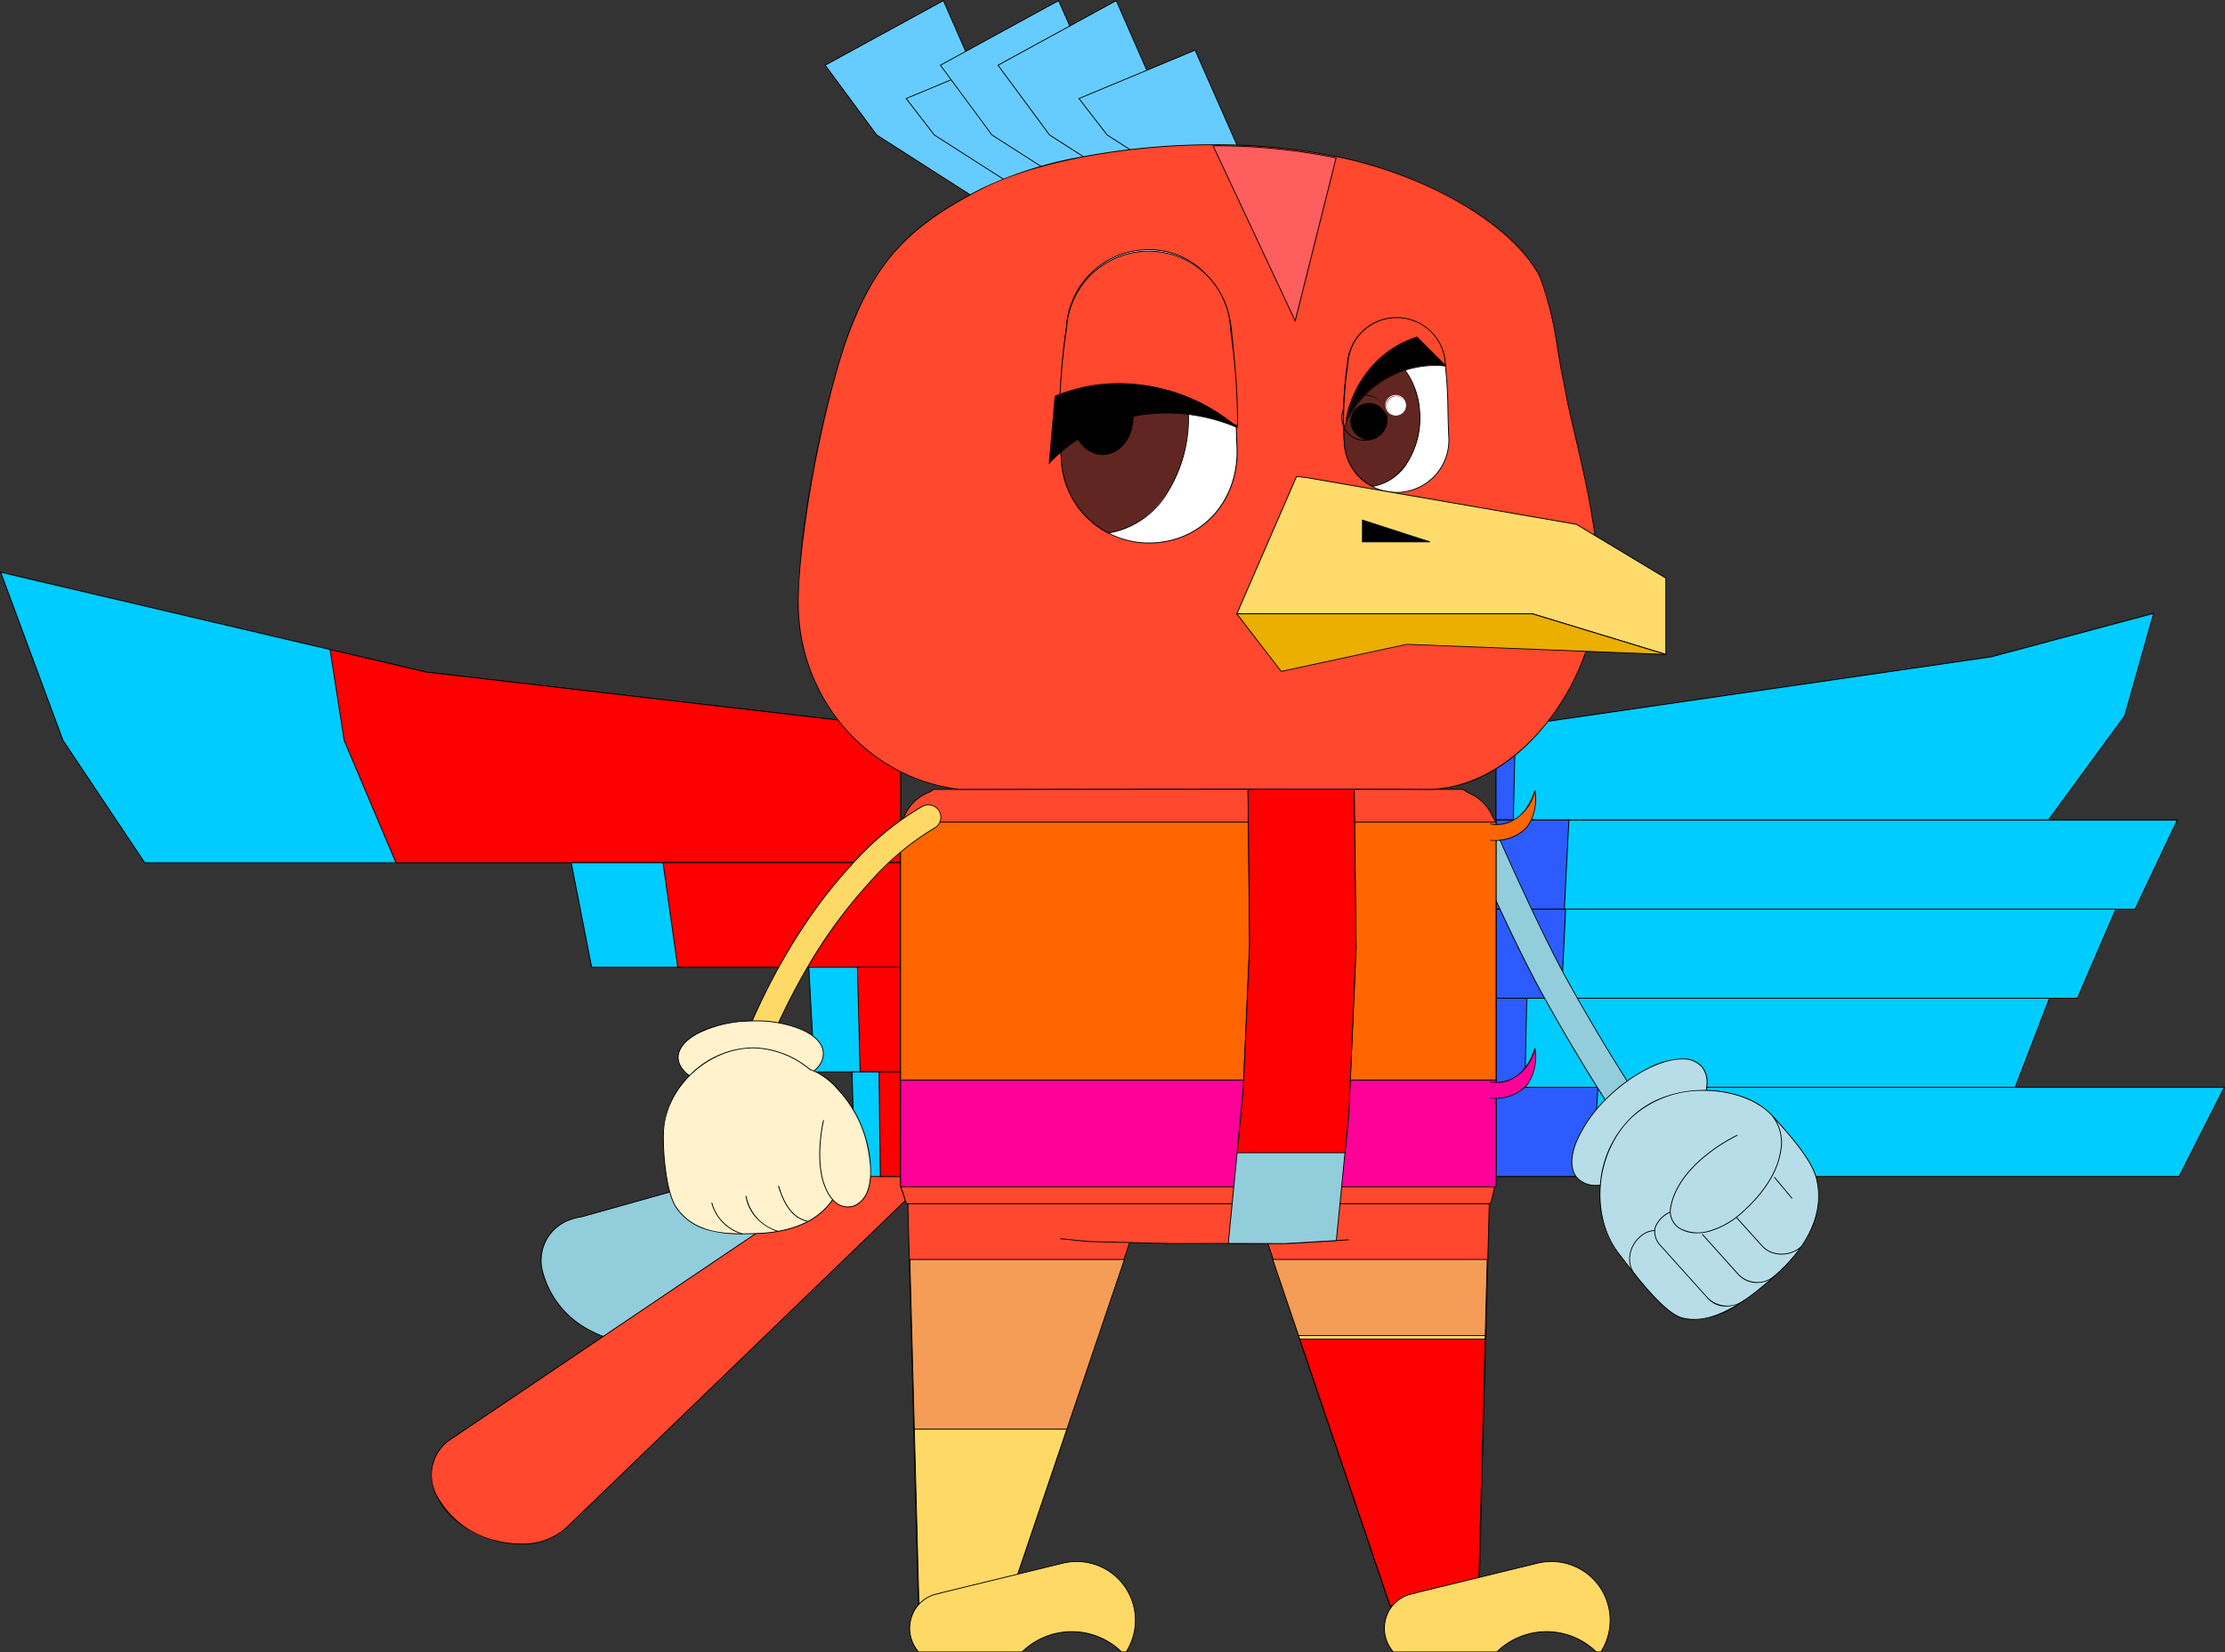 <svg xmlns="http://www.w3.org/2000/svg" width="261.161" height="193.931" viewBox="0 0 261.161 193.931"><rect x="0" y="0" width="261.161" height="193.931" fill="#333333" stroke="none"/><defs><style>.a{fill:#92cddc;}.b{fill:#ff482d;}.c{fill:#0cf;}.d{fill:red;}.e{fill:#2c5cff;}.f{fill:#f59d56;}.g{fill:#ffd965;}.h{fill:#b7dee8;}.i{fill:rgba(0,0,0,0);}.j{fill:#f60;}.k{fill:#f09;}.l{fill:#6cf;}.m{fill:#ff5e5e;}.n{fill:#fff;}.o{fill:#612621;}.p{fill:#ffdb6c;}.q{fill:#eaaf00;}.r{fill:#fff2cc;}</style></defs><g transform="translate(1560.895 -4520.276)"><path class="a" d="M661.671,1031.655a2.645,2.645,0,0,0,1.271-3.34,2.675,2.675,0,0,0-3.179-1.668l-40.022,11.227a6.434,6.434,0,0,0-1.677.469,5.055,5.055,0,0,0-2.884,6.036,10.843,10.843,0,0,0,5.637,6.875c2.893,1.528,6.039,1.692,8.182.426q.114-.065.224-.134Z" transform="translate(-2112.371 3625.214)"/><path d="M660.437,1026.505h0a2.762,2.762,0,0,1,2.551,1.791,2.682,2.682,0,0,1-1.3,3.4l-32.444,19.888c-.072.046-.148.092-.225.135a6.663,6.663,0,0,1-3.39.853,10.471,10.471,0,0,1-4.84-1.278,10.872,10.872,0,0,1-5.663-6.909,5.094,5.094,0,0,1,2.913-6.092,6.49,6.49,0,0,1,1.687-.472l40.019-11.226A2.6,2.6,0,0,1,660.437,1026.505Zm-34.8,25.97a6.564,6.564,0,0,0,3.34-.84c.076-.043.151-.088.222-.133l32.449-19.891a2.583,2.583,0,0,0,1.25-3.28,2.661,2.661,0,0,0-2.457-1.727h0a2.5,2.5,0,0,0-.662.089l-40.028,11.228a6.387,6.387,0,0,0-1.664.465,5,5,0,0,0-2.855,5.98,10.771,10.771,0,0,0,5.612,6.841A10.371,10.371,0,0,0,625.633,1052.476Z" transform="translate(-2112.371 3625.214)"/><path class="b" d="M590.61,1073.666l44.763-43.205a2.646,2.646,0,0,0,.34-3.537,2.676,2.676,0,0,0-3.478-.8,2.524,2.524,0,0,0-.231.156l-54.961,37.048a5.009,5.009,0,0,0-1.931,6.578,10.615,10.615,0,0,0,7.238,5.516c3.3.8,6.505.119,8.26-1.754Z" transform="translate(-2084.844 3625.738)"/><path d="M585.048,1075.8h0a11.507,11.507,0,0,1-2.709-.332,12.1,12.1,0,0,1-4.451-2.1,8.951,8.951,0,0,1-2.821-3.443,5.44,5.44,0,0,1-.327-3.745,5.132,5.132,0,0,1,2.277-2.9l54.959-37.047a2.543,2.543,0,0,1,.233-.158,2.626,2.626,0,0,1,1.3-.344,2.783,2.783,0,0,1,2.244,1.159,2.688,2.688,0,0,1-.347,3.6l-44.76,43.2A7.627,7.627,0,0,1,585.048,1075.8Zm48.462-49.965a2.525,2.525,0,0,0-1.25.33,2.466,2.466,0,0,0-.226.153l-54.963,37.05a4.987,4.987,0,0,0-1.913,6.516,10.631,10.631,0,0,0,7.2,5.487,11.4,11.4,0,0,0,2.685.329,7.539,7.539,0,0,0,5.513-2.054h0l.015-.015,44.763-43.205a2.589,2.589,0,0,0,.334-3.472A2.683,2.683,0,0,0,633.51,1025.835Z" transform="translate(-2084.844 3625.738)"/><path class="c" d="M416.184,825.029l49.937,11.718,55.692,6.485V859.11H433.083L423.5,844.76Z" transform="translate(-1977 3762.41)"/><path d="M416.1,824.959l.091.021L466.129,836.7l55.733,6.49V859.16H433.056l-.015-.022-9.592-14.36Zm105.658,18.318L466.109,836.8l-49.846-11.7,7.279,19.639,9.568,14.323h88.652Z" transform="translate(-1977 3762.41)"/><path class="d" d="M537.294,853.448l11.277,2.646,55.692,6.485v15.878H545.023l-6.077-14.35Z" transform="translate(-2059.45 3743.063)"/><path d="M537.233,853.382l.072.017,11.274,2.646,55.733,6.49v15.972H544.99l-.013-.031L538.9,864.115Zm66.979,9.242-55.653-6.481-11.2-2.629,1.639,10.58,6.062,14.313h59.156Z" transform="translate(-2059.45 3743.063)"/><path class="c" d="M625.976,931.795h38.66v12.277H628.371Z" transform="translate(-2119.824 3689.725)"/><path d="M625.915,931.745h38.771v12.377H628.33l-.008-.04Zm38.671.1H626.037l2.376,12.177h36.173Z" transform="translate(-2119.824 3689.725)"/><path class="d" d="M659.728,931.795h27.886v12.277H661.456Z" transform="translate(-2142.802 3689.725)"/><path d="M659.67,931.745h27.993v12.377H661.412l-.006-.043Zm27.893.1H659.786l1.714,12.177h26.064Z" transform="translate(-2142.802 3689.725)"/><path class="c" d="M713.334,970.256h10.774v12.278H714Z" transform="translate(-2179.296 3663.542)"/><path d="M713.281,970.206h10.877v12.378h-10.2Zm10.777.1H713.387l.662,12.178h10.009Z" transform="translate(-2179.296 3663.542)"/><path class="d" d="M731.2,970.256h5.07v12.278h-4.756Z" transform="translate(-2191.461 3663.542)"/><path d="M731.152,970.206h5.171v12.378h-4.855v-.049Zm5.071.1h-4.969l.312,12.178h4.657Z" transform="translate(-2191.461 3663.542)"/><path class="c" d="M729.218,1008.72h5.7V1021h-5.35Z" transform="translate(-2190.109 3637.356)"/><path d="M729.167,1008.67h5.805v12.377h-5.449Zm5.705.1h-5.6l.351,12.177h5.252Z" transform="translate(-2190.109 3637.356)"/><path class="d" d="M739.145,1008.72h2.535V1021H739.3Z" transform="translate(-2196.868 3637.356)"/><path d="M739.094,1008.67h2.635v12.377h-2.477V1021Zm2.536.1H739.2l.156,12.177h2.278Z" transform="translate(-2196.868 3637.356)"/><path class="c" d="M966.037,853.676l58.13-8.453,19.057-5.1-3.393,12.03-8.954,12.233H966.037Z" transform="translate(-2351.333 3752.138)"/><path d="M1030.9,864.431H965.987v-10.8l.043-.006,58.127-8.453,19.139-5.127-.024.085-3.4,12.039-.005.007Zm-64.815-.1h64.764l8.934-12.2,3.367-11.937-18.978,5.083-58.087,8.447Z" transform="translate(-2351.333 3752.138)"/><path class="e" d="M966.037,881.885l2.281-.332h0l-.251,11.036h-2.03Z" transform="translate(-2351.333 3723.929)"/><path d="M968.37,881.495l-.254,11.144h-2.129v-10.8Zm-.351,11.044.249-10.928-2.18.317v10.611Z" transform="translate(-2351.333 3723.929)"/><path class="c" d="M966.037,916.126h79.97l-4.957,10.458H966.037Z" transform="translate(-2351.333 3700.393)"/><path d="M965.987,916.076h80.1l-.034.071-4.971,10.487H965.987Zm79.941.1H966.087v10.358h74.931Z" transform="translate(-2351.333 3700.393)"/><path class="e" d="M966.037,916.126h8.548l-.53,10.458h-8.018Z" transform="translate(-2351.333 3700.393)"/><path d="M965.987,916.076h8.651l0,.052-.532,10.506h-8.116Zm8.545.1h-8.445v10.358h7.92Z" transform="translate(-2351.333 3700.393)"/><path class="c" d="M966.037,948.889h72.753l-4.514,10.458H966.037Z" transform="translate(-2351.333 3678.088)"/><path d="M965.987,948.839h72.879l-4.557,10.558H965.987Zm72.727.1H966.087V959.3h68.156Z" transform="translate(-2351.333 3678.088)"/><path class="e" d="M966.037,948.889h8.168l-.506,10.458h-7.662Z" transform="translate(-2351.333 3678.088)"/><path d="M965.987,948.839h8.271l0,.052-.509,10.506h-7.759Zm8.166.1h-8.066V959.3h7.564Z" transform="translate(-2351.333 3678.088)"/><path class="c" d="M966.037,981.652H1031l-4.028,10.46H966.037Z" transform="translate(-2351.333 3655.783)"/><path d="M965.987,981.6h65.087l-.026.068-4.041,10.492h-61.02Zm64.941.1H966.087v10.36h60.851Z" transform="translate(-2351.333 3655.783)"/><path class="e" d="M966.037,981.652h3.609l-.224,10.46h-3.386Z" transform="translate(-2351.333 3655.783)"/><path d="M965.987,981.6h3.71l-.226,10.56h-3.485Zm3.608.1h-3.508v10.36h3.287Z" transform="translate(-2351.333 3655.783)"/><path class="c" d="M966.037,1014.42h85.48l-5.3,10.458H966.037Z" transform="translate(-2351.333 3633.475)"/><path d="M965.987,1014.37H1051.6l-.037.073-5.316,10.485H965.987Zm85.448.1H966.087v10.357h80.1Z" transform="translate(-2351.333 3633.475)"/><path class="e" d="M966.037,1014.42h11.968l-.744,10.458H966.037Z" transform="translate(-2351.333 3633.475)"/><path d="M965.987,1014.37h12.072l0,.054-.747,10.5H965.987Zm11.965.1H966.087v10.357h11.128Z" transform="translate(-2351.333 3633.475)"/><path class="b" d="M877.141,1057.13h27.587l-1.384,52.629H895Z" transform="translate(-2290.813 3604.399)"/><path d="M877.071,1057.08h27.708v.051l-1.385,52.677h-8.429l-.012-.034Zm27.605.1H877.211l17.824,52.529h8.26Z" transform="translate(-2290.813 3604.399)"/><path class="f" d="M883.916,1077.69H909.1l-1.069,40.629H897.7Z" transform="translate(-2295.426 3590.402)"/><path d="M883.846,1077.64h25.3v.051l-1.07,40.678H897.661l-.012-.034Zm25.2.1H883.986l13.747,40.529h10.249Z" transform="translate(-2295.426 3590.402)"/><path class="g" d="M893.414,1105.69h21.917l-.834,31.691H904.163Z" transform="translate(-2301.892 3571.34)"/><path d="M893.344,1105.64h22.038v.051l-.835,31.74H904.127l-.012-.034Zm21.935.1h-21.8l10.715,31.591h10.249Z" transform="translate(-2301.892 3571.34)"/><path class="d" d="M893.846,1106.96h21.768l-.823,31.286H904.457Z" transform="translate(-2302.186 3570.475)"/><path d="M893.776,1106.91h21.889v.051l-.825,31.335H904.421l-.012-.034Zm21.786.1H893.916l10.577,31.186h10.249Z" transform="translate(-2302.186 3570.475)"/><path class="g" d="M949.861,1199.37h.539a6.895,6.895,0,0,0-7.434-10.416l-14.461,3.521v.035a4.04,4.04,0,0,0-3.263,2.664,4.2,4.2,0,0,0,.8,4.2h12.14a8.347,8.347,0,0,1,11.676,0Z" transform="translate(-2323.393 3514.787)"/><path d="M950.428,1199.421h-.588l-.015-.016a8.3,8.3,0,0,0-11.6,0l-.015.016H926.022l-.015-.017a4.232,4.232,0,0,1-.812-4.246,4.078,4.078,0,0,1,3.26-2.691v-.031l.038-.009,14.461-3.521a6.945,6.945,0,0,1,7.487,10.492Zm-.545-.1h.49A6.844,6.844,0,0,0,942.979,1189l-14.422,3.512v.04l-.044.006a3.977,3.977,0,0,0-3.223,2.632,4.132,4.132,0,0,0,.777,4.129h12.1a8.4,8.4,0,0,1,11.719,0Z" transform="translate(-2323.393 3514.787)"/><path class="b" d="M749.748,1057.13l1.384,52.629h8.353l17.85-52.629Z" transform="translate(-2204.086 3604.399)"/><path d="M749.7,1057.08H777.4l-.022.066-17.861,52.663h-8.438Zm27.569.1H749.8l1.381,52.529h8.269Z" transform="translate(-2204.086 3604.399)"/><path class="f" d="M750.5,1077.71h25.184L761.9,1118.343H751.57Z" transform="translate(-2204.599 3590.388)"/><path d="M750.45,1077.66h25.3l-.022.066-13.793,40.667H751.521Zm25.165.1H750.552l1.066,40.532h10.249Z" transform="translate(-2204.599 3590.388)"/><path class="g" d="M752.142,1140.08h17.907l-7.028,20.723H752.687Z" transform="translate(-2205.716 3547.928)"/><path d="M752.091,1140.03h18.028l-.022.066-7.04,20.757H752.639Zm17.889.1H752.193l.543,20.623h10.249Z" transform="translate(-2205.716 3547.928)"/><path class="g" d="M775.3,1199.371h.539a6.895,6.895,0,0,0-7.433-10.416l-14.461,3.521v.035a4.04,4.04,0,0,0-3.263,2.664,4.2,4.2,0,0,0,.8,4.2h12.14a8.347,8.347,0,0,1,11.676,0Z" transform="translate(-2204.553 3514.787)"/><path d="M775.865,1199.421h-.587l-.015-.016a8.3,8.3,0,0,0-11.6,0l-.015.016H751.46l-.015-.017a4.231,4.231,0,0,1-.812-4.246,4.078,4.078,0,0,1,3.26-2.691v-.031l.038-.009,14.461-3.521a6.945,6.945,0,0,1,7.487,10.491Zm-.544-.1h.49A6.844,6.844,0,0,0,768.417,1189l-14.422,3.512v.04l-.044.006a3.977,3.977,0,0,0-3.223,2.631,4.132,4.132,0,0,0,.777,4.129h12.1a8.4,8.4,0,0,1,11.719,0Z" transform="translate(-2204.553 3514.787)"/><path class="a" d="M976.864,953.054a2.134,2.134,0,0,0,.37-.188,1.674,1.674,0,0,0,.444-2.327c-5.873-8.654-9.468-14.843-11.944-19.264-3.989-7.134-9.579-20.134-9.635-20.266a1.678,1.678,0,0,0-3.083,1.326c.231.538,5.709,13.293,9.792,20.578,2.5,4.477,6.146,10.743,12.093,19.5A1.672,1.672,0,0,0,976.864,953.054Z" transform="translate(-2342.374 3704.568)"/><path d="M976.288,953.2h0a1.711,1.711,0,0,1-1.43-.761c-6-8.831-9.613-15.063-12.1-19.506-3.933-7.018-9.2-19.2-9.787-20.565l-.008-.018a1.71,1.71,0,0,1-.017-1.33,1.693,1.693,0,0,1,.925-.937,1.673,1.673,0,0,1,.683-.145,1.72,1.72,0,0,1,1.583,1.047c.055.128,5.652,13.142,9.633,20.261,2.485,4.437,6.089,10.636,11.942,19.26a1.724,1.724,0,0,1-.457,2.4,2.179,2.179,0,0,1-.38.194A1.736,1.736,0,0,1,976.288,953.2Zm-21.728-43.162a1.575,1.575,0,0,0-.644.137,1.594,1.594,0,0,0-.872.882,1.611,1.611,0,0,0,.016,1.253l.008.018c.587,1.365,5.851,13.542,9.782,20.556,2.481,4.441,6.1,10.671,12.091,19.5a1.611,1.611,0,0,0,1.347.717h0a1.636,1.636,0,0,0,.558-.1,2.081,2.081,0,0,0,.361-.184,1.624,1.624,0,0,0,.429-2.257c-5.855-8.627-9.46-14.829-11.946-19.267-3.983-7.124-9.583-20.142-9.638-20.27A1.62,1.62,0,0,0,954.561,910.043Z" transform="translate(-2342.374 3704.568)"/><path class="h" d="M994.575,1017.952c1.652,1.832,6.076.645,10.073-2.8,4.2-3.62,6.3-8.309,4.5-10.317s-6.681-.405-10.729,3.384C994.575,1011.829,992.924,1016.12,994.575,1017.952Z" transform="translate(-2370.327 3640.589)"/><path d="M996.871,1018.858h0a3.034,3.034,0,0,1-2.333-.873c-.815-.9-.868-2.415-.148-4.251a16.058,16.058,0,0,1,4-5.549,19.1,19.1,0,0,1,4.43-3.136,9.413,9.413,0,0,1,4.034-1.13,2.994,2.994,0,0,1,2.336.885,2.914,2.914,0,0,1,.652,2.218c-.153,2.4-2.178,5.6-5.158,8.171C1002.055,1017.454,999.063,1018.858,996.871,1018.858Zm9.979-14.838c-2.35,0-5.645,1.664-8.4,4.238a15.958,15.958,0,0,0-3.971,5.512c-.705,1.8-.659,3.272.129,4.148a2.938,2.938,0,0,0,2.259.84c2.169,0,5.136-1.395,7.744-3.641,2.961-2.551,4.972-5.731,5.123-8.1a2.818,2.818,0,0,0-.627-2.144A2.9,2.9,0,0,0,1006.85,1004.02Z" transform="translate(-2370.327 3640.589)"/><path class="h" d="M1006.49,1034.722c1.871,2.413,5.248,6.959,7.441,7.517,3.958,1.018,8.315-2.678,11.051-5.133,3.055-2.752,5.759-6.7,4.708-11.156-.571-2.42-3.559-5.615-5.184-7.422-3.272-3.645-11.568-4.316-16.289-.077S1003.1,1030.333,1006.49,1034.722Z" transform="translate(-2377.353 3632.722)"/><path d="M1015.328,1042.463a5.661,5.661,0,0,1-1.41-.175c-2.06-.525-5.073-4.431-7.066-7.015l-.4-.52a11.824,11.824,0,0,1-2.19-8.222,12.3,12.3,0,0,1,3.923-8.117,11.079,11.079,0,0,1,3.884-2.23,13.7,13.7,0,0,1,4.4-.708,13.48,13.48,0,0,1,4.606.788,8.652,8.652,0,0,1,3.468,2.23l.306.339c1.627,1.8,4.349,4.817,4.89,7.1a9.147,9.147,0,0,1-.819,6.252,16.715,16.715,0,0,1-3.905,4.953,33.849,33.849,0,0,1-4.407,3.471A10.032,10.032,0,0,1,1015.328,1042.463Zm1.141-26.886a12.213,12.213,0,0,0-8.219,2.912c-4.474,4.03-5.278,11.6-1.721,16.2l.4.52c1.864,2.417,4.985,6.463,7.012,6.979a5.563,5.563,0,0,0,1.385.172c3.721,0,7.706-3.575,9.62-5.293,2.751-2.478,5.8-6.416,4.693-11.108-.534-2.262-3.246-5.266-4.866-7.06l-.306-.34C1022.817,1016.721,1019.752,1015.577,1016.47,1015.577Z" transform="translate(-2377.353 3632.722)"/><path class="i" d="M1042.134,1025.1c1.3,1.446,2.27,5.973-3.531,11.195-4.558,4.1-8.743,2.439-8.5-.259.731-5.4,7.872-8.734,7.872-8.734" transform="translate(-2394.939 3626.205)"/><path d="M1033.226,1038.811a3.944,3.944,0,0,1-1.766-.383,2.4,2.4,0,0,1-1.411-2.4c.38-2.809,2.509-5.045,4.229-6.427a20.414,20.414,0,0,1,3.672-2.348l.042.091a20.312,20.312,0,0,0-3.653,2.337c-1.7,1.37-3.815,3.586-4.19,6.359a2.3,2.3,0,0,0,1.356,2.3,4.49,4.49,0,0,0,3.046.206,9.638,9.638,0,0,0,4.019-2.287c3.171-2.855,4.148-5.374,4.41-6.984a5.057,5.057,0,0,0-.884-4.14l.074-.067a5.157,5.157,0,0,1,.908,4.223c-.265,1.626-1.25,4.168-4.442,7.043a9.736,9.736,0,0,1-4.062,2.31A5.7,5.7,0,0,1,1033.226,1038.811Z" transform="translate(-2394.939 3626.205)"/><path class="i" d="M1015.878,1072.314a3.208,3.208,0,0,1,.428-4.434,2.675,2.675,0,0,1,1.807-.82" transform="translate(-2384.785 3597.639)"/><path d="M1015.841,1072.348a2.9,2.9,0,0,1-.7-2.282,3.519,3.519,0,0,1,1.13-2.223,2.715,2.715,0,0,1,1.838-.833l0,.1a2.626,2.626,0,0,0-1.776.808,3.419,3.419,0,0,0-1.1,2.159,2.8,2.8,0,0,0,.674,2.2Z" transform="translate(-2384.785 3597.639)"/><path class="i" d="M1034.952,1070.561a3.281,3.281,0,0,1-4.316-.163l-5.695-6.336c-1.832-2.487,1.258-3.811,1.258-3.811" transform="translate(-2391.039 3602.275)"/><path d="M1032.748,1071.338h-.01a2.825,2.825,0,0,1-2.139-.907l-5.695-6.336a2.356,2.356,0,0,1-.528-2.044,3.347,3.347,0,0,1,1.8-1.846l.039.092a3.311,3.311,0,0,0-1.746,1.781,2.259,2.259,0,0,0,.509,1.955l5.692,6.333a3.252,3.252,0,0,0,4.249.156l.06.08A3.832,3.832,0,0,1,1032.748,1071.338Z" transform="translate(-2391.039 3602.275)"/><path class="i" d="M1050.407,1073.233a3.075,3.075,0,0,1-4.344-.134l-4.233-4.708" transform="translate(-2402.932 3596.733)"/><path d="M1048.268,1074.113a3,3,0,0,1-2.242-.981l-4.233-4.708.074-.067,4.233,4.708a3.029,3.029,0,0,0,4.274.13l.067.074A3.241,3.241,0,0,1,1048.268,1074.113Z" transform="translate(-2402.932 3596.733)"/><path class="i" d="M1068.37,1047.44l2.078,2.487" transform="translate(-2421 3610.996)"/><path d="M1070.41,1049.959l-2.078-2.487.077-.064,2.078,2.487Z" transform="translate(-2421 3610.996)"/><path class="i" d="M1061.933,1065.605a3.339,3.339,0,0,1-4.558-.1l-3.064-3.4" transform="translate(-2411.428 3601.009)"/><path d="M1059.651,1066.506q-.1,0-.193-.005a3.022,3.022,0,0,1-2.12-.958l-3.064-3.4.074-.067,3.064,3.4a2.923,2.923,0,0,0,2.051.925,3.378,3.378,0,0,0,2.436-.833l.067.074A3.467,3.467,0,0,1,1059.651,1066.506Z" transform="translate(-2411.428 3601.009)"/><path class="b" d="M751.056,1057.2l1.312,2.547,19.575,1.893,8.707.2.961.029H795.32l7.067-.441,15.289-1.909.574-2.324Z" transform="translate(-2204.977 3604.351)"/><path class="b" d="M747.086,908.693v42.789c.283.677.455,1.35.678,2H816.3a11.492,11.492,0,0,0,.507-2.043l.171-1.992V908.693l-.38-.581a5.289,5.289,0,0,0-1.126-1.692l-.067-.089-.1-.067a5.309,5.309,0,0,0-1.558-1l-.656-.417h-62.11l-.507.32a5.046,5.046,0,0,0-1.812,1.163,5.178,5.178,0,0,0-1.178,1.767Z" transform="translate(-2202.274 3708.071)"/><path d="M750.963,904.8H813.1l.665.423a5.342,5.342,0,0,1,1.565,1l.108.069.07.094a5.306,5.306,0,0,1,1.132,1.7l.386.59v40.767l-.172,2a11.567,11.567,0,0,1-.509,2.055l-.012.034H747.729l-.012-.034c-.079-.228-.152-.463-.223-.691-.133-.426-.271-.867-.454-1.3l0-.009V908.678l.4-.6a5.208,5.208,0,0,1,1.187-1.779,5.119,5.119,0,0,1,1.824-1.172Zm62.11.1H750.992l-.5.317a5.018,5.018,0,0,0-1.794,1.151,5.109,5.109,0,0,0-1.166,1.75l0,.009-.387.584v42.763c.183.439.32.878.453,1.3.067.216.137.439.211.655h68.464a11.459,11.459,0,0,0,.493-2l.171-1.989V908.708l-.376-.577a5.206,5.206,0,0,0-1.115-1.676l0-.005-.062-.082-.1-.068a5.245,5.245,0,0,0-1.543-.99l-.007,0Z" transform="translate(-2202.274 3708.071)"/><path class="b" d="M805.747,1070.06l3.422.335,9.676.233,14.1-.029,6.679-.412" transform="translate(-2242.209 3595.596)"/><path d="M818.844,1070.678l-9.677-.233-3.425-.335.01-.1,3.422.335,9.672.233,14.095-.029,6.676-.412.006.1-6.679.412Z" transform="translate(-2242.209 3595.596)"/><path class="j" d="M747.086,916.9h69.892v30.272H747.086Z" transform="translate(-2202.274 3699.868)"/><path d="M747.036,916.846h69.992v30.372H747.036Zm69.892.1H747.136v30.172h69.792Z" transform="translate(-2202.274 3699.868)"/><path class="j" d="M963.912,911.112c6.418.186,5.24-5.822,5.24-5.822-1.536,4.86-5.24,3.906-5.24,3.906" transform="translate(-2349.886 3707.77)"/><path d="M964.2,911.166q-.143,0-.29,0l0-.1a5.086,5.086,0,0,0,4.244-1.492,5.512,5.512,0,0,0,.977-4.064,5.182,5.182,0,0,1-3.162,3.607,4.058,4.058,0,0,1-2.072.131l.025-.1a3.958,3.958,0,0,0,2.021-.131c1.007-.334,2.373-1.254,3.159-3.742l.1.005a5.792,5.792,0,0,1-.967,4.354A5.019,5.019,0,0,1,964.2,911.166Z" transform="translate(-2349.886 3707.77)"/><path class="k" d="M747.086,1011.73h69.892v12.516H747.086Z" transform="translate(-2202.274 3635.307)"/><path d="M747.036,1011.68h69.992V1024.3H747.036Zm69.892.1H747.136V1024.2h69.792Z" transform="translate(-2202.274 3635.307)"/><path class="k" d="M963.912,1005.949c6.418.188,5.24-5.819,5.24-5.819-1.536,4.858-5.24,3.9-5.24,3.9" transform="translate(-2349.886 3643.204)"/><path d="M964.2,1006c-.1,0-.194,0-.293,0l0-.1a5.08,5.08,0,0,0,4.245-1.491,5.507,5.507,0,0,0,.976-4.062,5.18,5.18,0,0,1-3.162,3.606,4.06,4.06,0,0,1-2.072.131l.025-.1a3.96,3.96,0,0,0,2.021-.131c1.007-.334,2.373-1.253,3.159-3.74l.1.005a5.789,5.789,0,0,1-.967,4.353A5.016,5.016,0,0,1,964.2,1006Z" transform="translate(-2349.886 3643.204)"/><path class="a" d="M869.9,904.847l.186,18.233-.745,16.967-1.759,18.09,6.687.016,5.993-.351,1.469-14.872.85-19.514-.224-18.569Z" transform="translate(-2284.307 3708.071)"/><path d="M869.852,904.8h12.556v.049l.224,18.569-.85,19.517-1.473,14.917-6.036.354-6.745-.016.005-.055,1.759-18.09.745-16.965Zm12.457.1H869.953l.185,18.183-.745,16.97-1.754,18.038,6.632.016,5.948-.349,1.465-14.83.85-19.512Z" transform="translate(-2284.307 3708.071)"/><path class="d" d="M872.175,904.847l.186,18.233-.745,16.967-.694,7.441h12.633l.45-4.558.85-19.514-.224-18.569Z" transform="translate(-2286.58 3708.071)"/><path d="M872.124,904.8H884.68v.049l.224,18.569-.85,19.517-.455,4.606H870.867l.005-.055.694-7.441.745-16.965Zm12.457.1H872.225l.185,18.183-.745,16.97-.689,7.389H883.51l.446-4.513.85-19.512Z" transform="translate(-2286.58 3708.071)"/><path class="l" d="M736.744,637.875,725.4,630.616l-6.049-8.187,13.88-7.582,10.094,23.029Z" transform="translate(-2183.391 3905.5)"/><path d="M743.4,637.925h-6.671l-.012-.008-11.352-7.264-.005-.007-6.083-8.234,13.979-7.636.022.05Zm-6.642-.1h6.489l-10.041-22.909-13.782,7.529,6.01,8.134Z" transform="translate(-2183.391 3905.5)"/><path class="l" d="M763.777,650.282l-11.345-7.259-3.306-4.276,13.632-5.676,7.6,17.212Z" transform="translate(-2203.663 3893.094)"/><path d="M770.434,650.332h-6.671l-.012-.008L752.4,643.06l-.005-.007-3.346-4.328,13.737-5.72Zm-6.642-.1h6.488l-7.548-17.1-13.527,5.632,3.261,4.218Z" transform="translate(-2203.663 3893.094)"/><path class="l" d="M779.111,637.875l-11.344-7.259-6.049-8.187,13.88-7.582,10.094,23.029Z" transform="translate(-2212.234 3905.5)"/><path d="M785.767,637.925H779.1l-.012-.008-11.352-7.264-.005-.007-6.083-8.234,13.979-7.636.022.05Zm-6.642-.1h6.489l-10.041-22.909-13.782,7.529,6.01,8.134Z" transform="translate(-2212.234 3905.5)"/><path class="l" d="M800.294,637.875l-11.345-7.259-6.049-8.187,13.88-7.582,10.094,23.029Z" transform="translate(-2226.656 3905.5)"/><path d="M806.95,637.925H800.28l-.012-.008-11.353-7.264-.005-.007-6.083-8.234,13.979-7.636.022.05Zm-6.641-.1H806.8l-10.041-22.909-13.782,7.529,6.01,8.134Z" transform="translate(-2226.656 3905.5)"/><path class="l" d="M827.328,650.282l-11.344-7.259-3.306-4.276,13.632-5.676,7.6,17.212Z" transform="translate(-2246.927 3893.094)"/><path d="M833.985,650.332h-6.671l-.012-.008-11.352-7.264-.005-.007-3.346-4.328,13.737-5.72Zm-6.642-.1h6.489l-7.549-17.1-13.526,5.632,3.261,4.218Z" transform="translate(-2246.927 3893.094)"/><path class="b" d="M728.368,743.494s46.05-.091,54.8,0c9.488.1,18.09-9.9,19.945-20.908,1.261-8.113-2.916-21.231-3.662-26.087-1-4.483-1.293-9.074-2.958-13.176-3.207-6.14-13.035-11.751-23.253-13.972-14.983-3.273-33.454-.862-42.213,3.621s-12.72,8.651-16.093,18.148c-3.364,10.284-5.511,23.99-5.5,30.487C709.441,732.588,717.438,742.209,728.368,743.494Z" transform="translate(-2176.64 3869.425)"/><path d="M783.309,743.544h-.141c-2.581-.027-8.669-.041-18.1-.041-16.051,0-36.5.04-36.7.041h-.006a21.116,21.116,0,0,1-13.6-7.324,22.523,22.523,0,0,1-5.384-14.611,89.01,89.01,0,0,1,1.487-13.832,123.343,123.343,0,0,1,4.018-16.671c1.727-4.863,3.59-8.247,6.04-10.972,2.386-2.654,5.4-4.808,10.078-7.2a45.558,45.558,0,0,1,11.786-3.715,83,83,0,0,1,15.4-1.427,70.869,70.869,0,0,1,15.06,1.516,49.282,49.282,0,0,1,14.27,5.522c4.346,2.573,7.464,5.5,9.016,8.475a40.867,40.867,0,0,1,2.12,8.687c.25,1.478.509,3.006.843,4.5.194,1.264.624,3.1,1.121,5.228.705,3.016,1.583,6.77,2.157,10.472a34.979,34.979,0,0,1,.385,10.405,29.049,29.049,0,0,1-2.552,7.9,28.037,28.037,0,0,1-4.519,6.686C792.327,741.284,787.787,743.544,783.309,743.544Zm-18.237-.141c9.428,0,15.517.014,18.1.041h.14c8.953,0,17.816-9.361,19.756-20.867.932-5.994-1.075-14.574-2.54-20.839-.5-2.129-.928-3.968-1.122-5.232-.334-1.495-.593-3.024-.844-4.5a40.811,40.811,0,0,0-2.112-8.662c-3.085-5.906-12.633-11.641-23.217-13.942a70.77,70.77,0,0,0-15.038-1.513c-10.4,0-21.052,2.014-27.141,5.13-9.024,4.623-12.779,8.857-16.069,18.12-3.3,10.087-5.508,23.9-5.5,30.47.008,11.183,8.128,20.57,18.888,21.836C728.72,743.443,749.079,743.4,765.072,743.4Z" transform="translate(-2176.64 3869.425)"/><path class="m" d="M862,668.22l9.638,20.551,4.8-19.134A71.677,71.677,0,0,0,862,668.22Z" transform="translate(-2280.506 3869.164)"/><path d="M861.922,668.17H862a71.286,71.286,0,0,1,14.446,1.418l.051.011-.013.05-4.832,19.271Zm14.453,1.505a71.182,71.182,0,0,0-14.3-1.405l9.545,20.353Z" transform="translate(-2280.506 3869.164)"/><path class="n" d="M910.111,746.6a6.143,6.143,0,0,0,12.22-1.268c-.136-2.962-.057-5.524-.395-8.192-.39-3.111-2.7-5.612-5.862-5.559a5.7,5.7,0,0,0-5.621,5.366,43.377,43.377,0,0,0-.355,9.5Z" transform="translate(-2313.176 3826.026)"/><path d="M916.2,752.092a6.2,6.2,0,0,1-4.115-1.56,6.1,6.1,0,0,1-2.028-3.922l-.013-.155a43.437,43.437,0,0,1,.356-9.511,5.755,5.755,0,0,1,5.669-5.409,5.466,5.466,0,0,1,4.037,1.639,6.807,6.807,0,0,1,1.875,3.964,51.524,51.524,0,0,1,.308,5.362c.021.91.042,1.852.087,2.834a6.2,6.2,0,0,1-5.5,6.721A6.349,6.349,0,0,1,916.2,752.092Zm-.033-20.458h-.1a5.656,5.656,0,0,0-5.572,5.319,43.366,43.366,0,0,0-.355,9.494l.013.153a6.05,6.05,0,0,0,6.044,5.392,6.232,6.232,0,0,0,.667-.036,6.105,6.105,0,0,0,5.41-6.617c-.045-.983-.067-1.925-.088-2.836a51.424,51.424,0,0,0-.307-5.352C921.479,733.9,919.129,731.634,916.172,731.634Z" transform="translate(-2313.176 3826.026)"/><path class="o" d="M910.659,743.381a5.472,5.472,0,0,0-.22,1.3,43.662,43.662,0,0,0-.355,9.53l.018.114a6.079,6.079,0,0,0,3.243,4.734c3.418-.456,5.9-4.427,5.555-8.872s-3.4-7.674-6.823-7.218A5.162,5.162,0,0,0,910.659,743.381Z" transform="translate(-2313.167 3818.302)"/><path d="M912.719,742.88h0a5.538,5.538,0,0,1,4.187,2.088,9.147,9.147,0,0,1,2.042,5.219,9.849,9.849,0,0,1-1.373,5.962,6,6,0,0,1-4.225,2.963l-.016,0-.014-.007a6.113,6.113,0,0,1-3.269-4.773l-.017-.112a43.534,43.534,0,0,1,.355-9.543,5.476,5.476,0,0,1,.221-1.312l.006-.022.021-.01a5.231,5.231,0,0,1,1.431-.412A4.94,4.94,0,0,1,912.719,742.88Zm.634,16.131c3.375-.461,5.839-4.412,5.5-8.816-.325-4.113-2.96-7.214-6.129-7.215h0a4.84,4.84,0,0,0-.637.043,5.126,5.126,0,0,0-1.382.395,5.361,5.361,0,0,0-.211,1.269v.006a43.428,43.428,0,0,0-.355,9.519l.017.11A6.015,6.015,0,0,0,913.353,759.011Z" transform="translate(-2313.167 3818.302)"/><path d="M916.9,762.679a2.161,2.161,0,1,0-2.115,2.593A2.394,2.394,0,0,0,916.9,762.679Z" transform="translate(-2314.999 3806.626)"/><path d="M914.785,765.322h0a2.7,2.7,0,1,1,2.165-2.643A2.444,2.444,0,0,1,914.785,765.322Zm0-5.191a2.6,2.6,0,1,0,2.065,2.548A2.349,2.349,0,0,0,914.785,760.131Z" transform="translate(-2314.999 3806.626)"/><path class="n" d="M928.037,761.157a1.109,1.109,0,1,0-1.106,1.154A1.133,1.133,0,0,0,928.037,761.157Z" transform="translate(-2323.954 3806.682)"/><path class="n" d="M926.931,762.361a1.207,1.207,0,1,1,1.156-1.2A1.184,1.184,0,0,1,926.931,762.361Zm0-2.312a1.107,1.107,0,1,0,1.056,1.108A1.086,1.086,0,0,0,926.931,760.049Z" transform="translate(-2323.954 3806.682)"/><path class="b" d="M921.946,737.088l-.013-.07a5.727,5.727,0,0,0-11.443-.215,44.737,44.737,0,0,0-.5,7.626A11.5,11.5,0,0,1,921.946,737.088Z" transform="translate(-2313.173 3826.144)"/><path d="M916.206,731.361h.111a5.763,5.763,0,0,1,3.982,1.688,5.7,5.7,0,0,1,1.684,3.962l.025.132-.067-.007a11.449,11.449,0,0,0-11.9,7.309l-.1-.017a44.734,44.734,0,0,1,.5-7.634A5.76,5.76,0,0,1,916.206,731.361Zm5.679,5.67,0-.013a5.639,5.639,0,0,0-5.568-5.557h-.109a5.661,5.661,0,0,0-5.666,5.345,44.622,44.622,0,0,0-.5,7.37,11.556,11.556,0,0,1,10.7-7.2C921.118,736.974,921.5,736.993,921.885,737.031Z" transform="translate(-2313.173 3826.144)"/><path d="M922.474,741.869l-3.317-3.313a12.438,12.438,0,0,0-8.346,9.859A11.61,11.61,0,0,1,922.474,741.869Z" transform="translate(-2313.736 3821.28)"/><path d="M919.171,738.5l.021.021,3.419,3.415-.144-.017a10.978,10.978,0,0,0-1.3-.078,11.658,11.658,0,0,0-10.312,6.6l-.094-.031a13.211,13.211,0,0,1,2.894-6.227,11.765,11.765,0,0,1,5.486-3.672Zm3.166,3.3-3.194-3.19a12.3,12.3,0,0,0-8.219,9.481,11.726,11.726,0,0,1,10.245-6.353A11.075,11.075,0,0,1,922.337,741.8Z" transform="translate(-2313.736 3821.28)"/><path class="p" d="M877.739,789.82l-7.007,16.111H905.41l15.677,4.772v-8.948l-10.509-6.324-31.726-5.491Z" transform="translate(-2286.45 3786.38)"/><path d="M877.708,789.766l1.149.123,31.738,5.494.008,0,10.534,6.339v9.044L905.4,805.981H870.656l.03-.07Zm32.852,5.712-31.716-5.49-1.073-.115-6.962,16.008,34.616,0,15.613,4.752v-8.852Z" transform="translate(-2286.45 3786.38)"/><path class="q" d="M870.7,840.292l5.214,6.759,14.722-3.177,30.428,1.2-15.677-4.777Z" transform="translate(-2286.431 3752.02)"/><path d="M870.6,840.242l34.8,0,15.677,4.777-.017.1-30.421-1.2L875.9,847.106l-.019-.025Zm34.781.1H870.806L875.938,847l14.7-3.172h.006L920.683,845Z" transform="translate(-2286.431 3752.02)"/><path d="M924.829,808.407l-7.917-2.558v2.558Z" transform="translate(-2317.889 3775.468)"/><path d="M924.829,808.457h-7.967V805.78l7.983,2.579Zm-7.867-.1h7.55l-7.55-2.439Z" transform="translate(-2317.889 3775.468)"/><path class="n" d="M805.94,731.728a10.3,10.3,0,0,0,11.384,9.088c5.647-.6,9.435-5.375,9.176-11.221-.229-4.983-.1-9.295-.664-13.783-.657-5.234-4.548-9.442-9.863-9.354a9.582,9.582,0,0,0-9.457,9.029,73,73,0,0,0-.6,15.983Z" transform="translate(-2242.201 3843.133)"/><path d="M816.194,740.927h0a10.4,10.4,0,0,1-6.9-2.617,10.228,10.228,0,0,1-3.4-6.577l-.022-.259a73.065,73.065,0,0,1,.6-16,9.508,9.508,0,0,1,2.949-6.392,9.672,9.672,0,0,1,6.556-2.679,9.166,9.166,0,0,1,6.768,2.748,11.42,11.42,0,0,1,3.146,6.649,86.575,86.575,0,0,1,.518,9.017c.035,1.532.071,3.117.147,4.771.263,5.939-3.615,10.68-9.221,11.273A10.623,10.623,0,0,1,816.194,740.927Zm-.056-34.421h-.164a9.551,9.551,0,0,0-9.408,8.981,72.993,72.993,0,0,0-.6,15.977l.022.257a10.214,10.214,0,0,0,10.2,9.1h0a10.506,10.506,0,0,0,1.125-.061c5.552-.588,9.392-5.285,9.132-11.169-.076-1.655-.112-3.24-.147-4.773a86.492,86.492,0,0,0-.517-9.006C825.1,710.336,821.131,706.507,816.138,706.507Z" transform="translate(-2242.201 3843.133)"/><path class="o" d="M806.862,726.3a9.211,9.211,0,0,0-.369,2.193,73.469,73.469,0,0,0-.6,16.035l.03.192a10.228,10.228,0,0,0,5.456,7.966c5.751-.768,9.929-7.449,9.346-14.928S815,724.85,809.246,725.618A8.7,8.7,0,0,0,806.862,726.3Z" transform="translate(-2242.185 3830.137)"/><path d="M810.329,725.5a9.283,9.283,0,0,1,7.019,3.5,15.357,15.357,0,0,1,3.428,8.762,16.537,16.537,0,0,1-2.305,10.011,10.066,10.066,0,0,1-7.084,4.97l-.016,0-.014-.007a10.253,10.253,0,0,1-5.482-8l-.029-.19a73.214,73.214,0,0,1,.6-16.047,9.314,9.314,0,0,1,.371-2.2l.006-.022.021-.01a8.774,8.774,0,0,1,2.4-.691A8.276,8.276,0,0,1,810.329,725.5Zm1.06,27.142a9.973,9.973,0,0,0,7-4.922,16.436,16.436,0,0,0,2.29-9.95c-.548-6.938-5-12.17-10.347-12.17a8.177,8.177,0,0,0-1.076.072,8.667,8.667,0,0,0-2.349.673,9.067,9.067,0,0,0-.361,2.159v.006a73.112,73.112,0,0,0-.6,16.024l.029.187A10.154,10.154,0,0,0,811.389,752.638Z" transform="translate(-2242.185 3830.137)"/><path d="M817.364,758.774c0-2.414-1.595-4.371-3.559-4.371s-3.566,1.956-3.566,4.371,1.594,4.363,3.566,4.363S817.364,761.173,817.364,758.774Z" transform="translate(-2245.268 3810.491)"/><path d="M813.806,763.187h0c-1.994,0-3.616-1.98-3.616-4.413s1.622-4.421,3.616-4.421,3.609,1.983,3.609,4.421S815.8,763.179,813.806,763.187Zm0-8.734c-1.938,0-3.516,1.938-3.516,4.321s1.577,4.313,3.516,4.313,3.509-1.942,3.509-4.313S815.74,754.453,813.806,754.453Z" transform="translate(-2245.268 3810.491)"/><path class="n" d="M836.1,756.214a1.866,1.866,0,1,0-1.86,1.942A1.906,1.906,0,0,0,836.1,756.214Z" transform="translate(-2260.336 3810.585)"/><path class="n" d="M834.241,758.206a2,2,0,1,1,1.91-1.992A1.958,1.958,0,0,1,834.241,758.206Zm0-3.891a1.9,1.9,0,1,0,1.81,1.9A1.862,1.862,0,0,0,834.241,754.315Z" transform="translate(-2260.336 3810.585)"/><path class="b" d="M826.383,727.484a75.129,75.129,0,0,0-.8-11.17,9.644,9.644,0,0,0-19.261-.355,75.027,75.027,0,0,0-.849,11.532A23.883,23.883,0,0,1,826.383,727.484Z" transform="translate(-2242.024 3842.778)"/><path d="M805.426,727.571v-.08a75.069,75.069,0,0,1,.849-11.539,9.57,9.57,0,0,1,3.041-6.417,9.735,9.735,0,0,1,13.46.189,9.563,9.563,0,0,1,2.86,6.585,75.187,75.187,0,0,1,.8,11.174v.08l-.072-.035a23.832,23.832,0,0,0-20.863.007Zm10.518-20.543a9.583,9.583,0,0,0-9.57,8.935,74.989,74.989,0,0,0-.849,11.449,23.932,23.932,0,0,1,20.808-.007,75.069,75.069,0,0,0-.8-11.083v-.006a9.545,9.545,0,0,0-9.411-9.286Z" transform="translate(-2242.024 3842.778)"/><path d="M801.752,764.984c5.517-5.879,14.251-7.526,22.118-4.171a20.928,20.928,0,0,0-21.432-3.684Z" transform="translate(-2239.49 3809.655)"/><path d="M801.69,765.124l.7-8.029.028-.012a19.33,19.33,0,0,1,7.535-1.5,21.835,21.835,0,0,1,13.948,5.194l-.052.084a20.94,20.94,0,0,0-8.253-1.714,18.7,18.7,0,0,0-13.809,5.873Zm.8-7.96-.671,7.682a18.422,18.422,0,0,1,6.236-4.3,19.362,19.362,0,0,1,7.548-1.5,20.994,20.994,0,0,1,7.98,1.592,21.7,21.7,0,0,0-13.624-4.956A19.232,19.232,0,0,0,802.486,757.164Z" transform="translate(-2239.49 3809.655)"/><path class="g" d="M685.093,944.807a1.476,1.476,0,0,0,1.386-.983c8.154-23.586,21.222-30.5,21.352-30.561a1.46,1.46,0,0,0-1.321-2.6c-.576.288-14.21,7.4-22.793,32.213a1.458,1.458,0,0,0,1.375,1.934Z" transform="translate(-2159.077 3704.222)"/><path d="M685.093,944.857a1.5,1.5,0,0,1-1.422-2,82.759,82.759,0,0,1,7.106-15.469,59.582,59.582,0,0,1,7.3-9.851,33.13,33.13,0,0,1,8.408-6.922,1.51,1.51,0,0,1,1.366,2.693,31.831,31.831,0,0,0-7.653,6.449c-3.913,4.259-9.461,11.895-13.675,24.083A1.519,1.519,0,0,1,685.093,944.857Zm22.077-34.305a1.4,1.4,0,0,0-.637.152,33.019,33.019,0,0,0-8.38,6.9c-5.891,6.36-10.866,15.1-14.389,25.285a1.408,1.408,0,0,0,1.328,1.868,1.42,1.42,0,0,0,1.339-.95,78.918,78.918,0,0,1,6.762-14.725,57.673,57.673,0,0,1,6.933-9.392,31.945,31.945,0,0,1,7.682-6.471,1.41,1.41,0,0,0-.639-2.667Z" transform="translate(-2159.077 3704.222)"/><path class="r" d="M665.3,994.333c.071,2.142,3.686,3.837,8.274,3.776,4.822-.054,8.844-2,8.768-4.348s-4.224-4.017-9.035-3.756C668.72,990.261,665.23,992.191,665.3,994.333Z" transform="translate(-2146.591 3650.114)"/><path d="M673.33,998.161c-4.463,0-8.015-1.681-8.085-3.826-.067-2.2,3.471-4.124,8.054-4.379.328-.018.66-.027.986-.027a13.873,13.873,0,0,1,5.663,1.08c1.538.711,2.4,1.689,2.439,2.751a2.543,2.543,0,0,1-.812,1.848c-1.447,1.512-4.59,2.513-8.006,2.551Zm.955-8.132c-.324,0-.654.009-.98.027a13.9,13.9,0,0,0-5.725,1.45c-1.472.8-2.266,1.8-2.235,2.826.069,2.091,3.576,3.729,7.985,3.729l.238,0c3.391-.038,6.506-1.028,7.935-2.521a2.448,2.448,0,0,0,.784-1.776c-.033-1.023-.879-1.969-2.381-2.664A13.772,13.772,0,0,0,674.285,990.029Z" transform="translate(-2146.591 3650.114)"/><path class="r" d="M661.351,1018.595c2.25,3.294,6.284,3.189,9.48,3.08,3.289-.109,6.931-1.063,8.893-3.984a2.293,2.293,0,0,0,2.4.782c2.544-.974,2.359-4.8,1.446-8.051-1.315-4.651-5.115-7.763-6.491-7.99v.01a10.645,10.645,0,0,0-6.974-2.549c-5.512.183-10.051,5.039-10.241,9.855C659.758,1012.4,660.236,1016.964,661.351,1018.595Z" transform="translate(-2142.886 3643.368)"/><path d="M669.062,1021.764h0a13.921,13.921,0,0,1-4.229-.546,6.574,6.574,0,0,1-3.523-2.594c-1.128-1.651-1.6-6.3-1.493-8.876a10.262,10.262,0,0,1,3.14-6.7,10.675,10.675,0,0,1,7.15-3.2c.1,0,.208-.006.312-.006a10.756,10.756,0,0,1,6.671,2.545h0a7.455,7.455,0,0,1,3.3,2.351,14.1,14.1,0,0,1,3.234,5.674,13.807,13.807,0,0,1,.575,4.9c-.178,1.68-.869,2.762-2.051,3.214l-.006,0a2.336,2.336,0,0,1-2.409-.75c-2.116,3.093-6,3.858-8.9,3.953C670.212,1021.746,669.65,1021.764,669.062,1021.764Zm1.356-21.825c-.1,0-.206,0-.308.006-5.231.174-9.994,4.757-10.193,9.807-.105,2.566.359,7.182,1.475,8.815,1.864,2.729,4.923,3.1,7.669,3.1h0c.587,0,1.148-.017,1.768-.038,2.889-.1,6.769-.86,8.853-3.962l.036-.053.043.048a2.286,2.286,0,0,0,1.733.847,2.567,2.567,0,0,0,.617-.079c3.066-1.177,1.857-6.412,1.413-7.989a14,14,0,0,0-3.211-5.634,7.76,7.76,0,0,0-3.181-2.309v.054l-.082-.066A10.664,10.664,0,0,0,670.418,999.938Z" transform="translate(-2142.886 3643.368)"/><path class="i" d="M718.874,1035.794c-2.609-2.959-1.076-9.324-1.076-9.324" transform="translate(-2182.03 3625.272)"/><path d="M718.837,1035.827c-1.359-1.541-1.581-4.008-1.529-5.806a19.544,19.544,0,0,1,.442-3.563l.1.023a19.447,19.447,0,0,0-.439,3.544c-.052,1.78.167,4.219,1.5,5.735Z" transform="translate(-2182.03 3625.272)"/><path class="i" d="M677.643,1056.82a5.177,5.177,0,0,0,3.56,3.645" transform="translate(-2154.998 3604.61)"/><path d="M681.195,1060.515a5.24,5.24,0,0,1-3.6-3.685l.1-.019a5.125,5.125,0,0,0,3.52,3.606Z" transform="translate(-2154.998 3604.61)"/><path class="i" d="M690.228,1054.31a5.366,5.366,0,0,0,3.778,4.159" transform="translate(-2163.566 3606.319)"/><path d="M693.992,1058.517a5.783,5.783,0,0,1-2.221-1.274,5,5,0,0,1-1.593-2.925l.1-.016a5.272,5.272,0,0,0,3.742,4.12Z" transform="translate(-2163.566 3606.319)"/><path class="i" d="M702.166,1050.62c.706,2.337,1.707,3.76,3.419,4.159" transform="translate(-2171.693 3608.831)"/><path d="M705.574,1054.828c-1.628-.379-2.693-1.673-3.456-4.193l.1-.029c.751,2.483,1.794,3.755,3.383,4.125Z" transform="translate(-2171.693 3608.831)"/></g></svg>